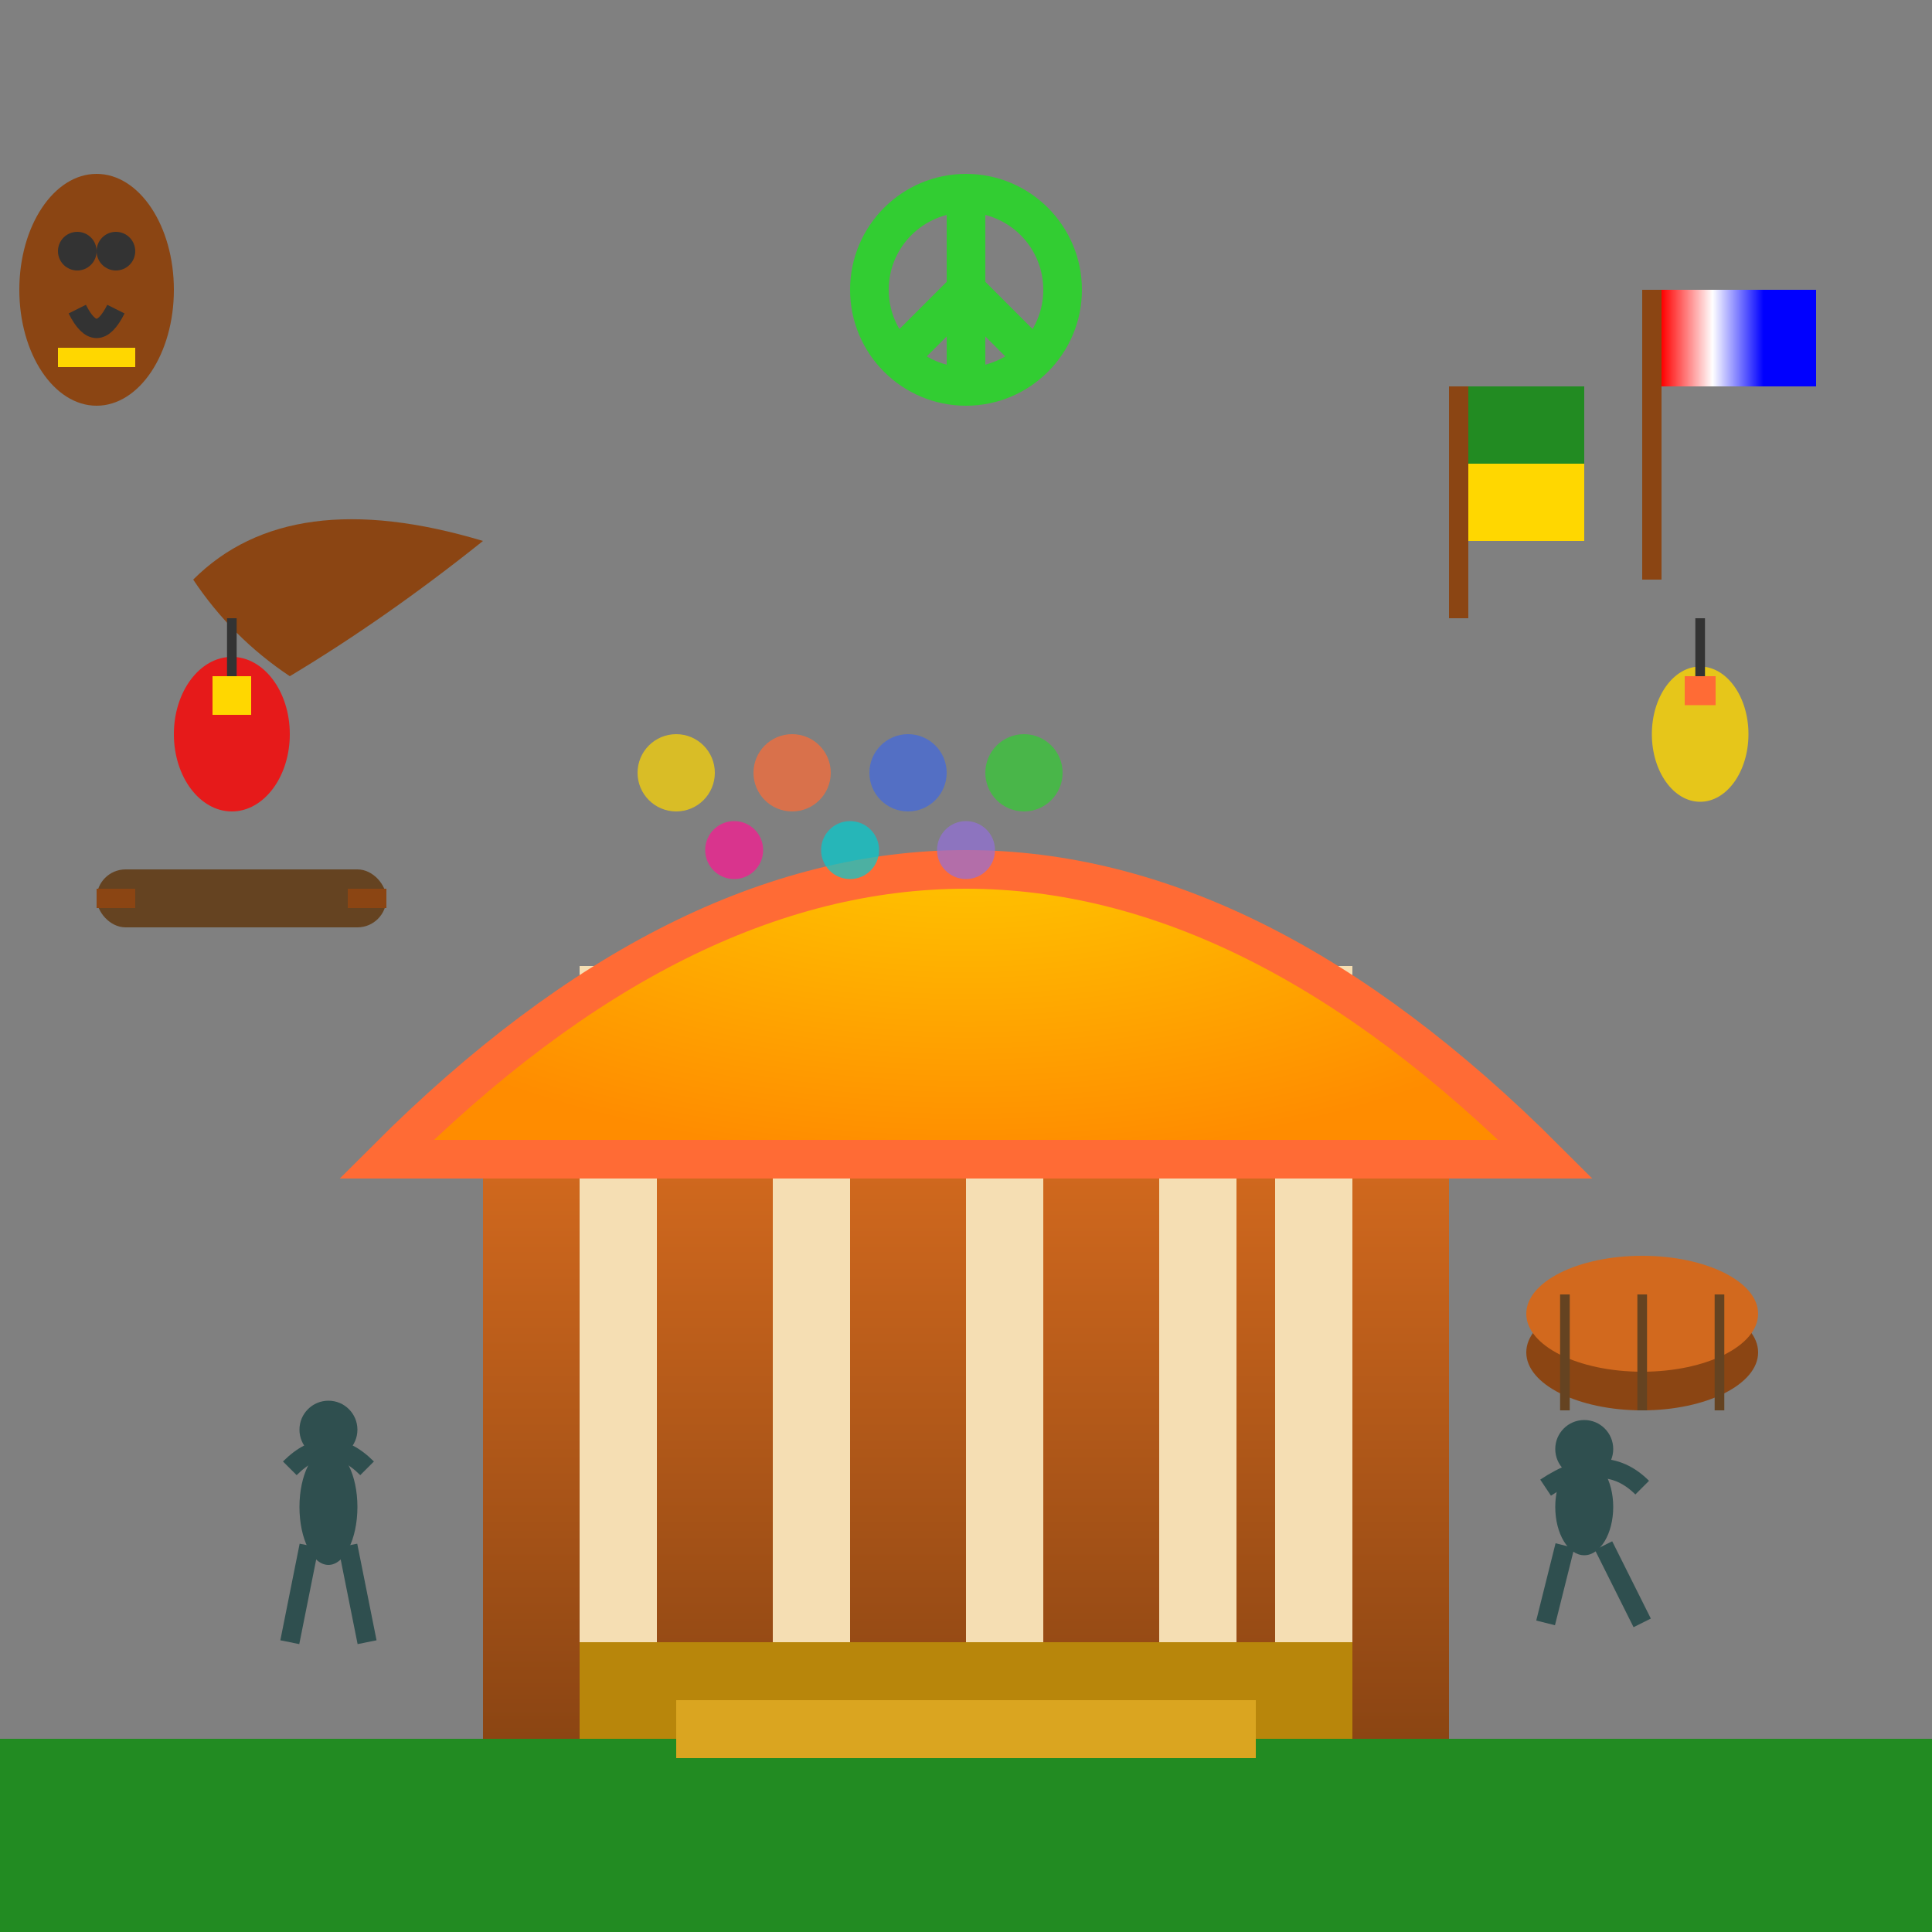 <svg xmlns="http://www.w3.org/2000/svg" viewBox="0 0 100 100" width="100" height="100">
  <rect x="0" y="0" width="100" height="100" fill="#808080" stroke="none"/>
  <defs>
    <linearGradient id="buildingGradient" x1="0%" y1="0%" x2="0%" y2="100%">
      <stop offset="0%" style="stop-color:#D2691E;stop-opacity:1" />
      <stop offset="100%" style="stop-color:#8B4513;stop-opacity:1" />
    </linearGradient>
    <radialGradient id="domeGradient" cx="50%" cy="30%" r="70%">
      <stop offset="0%" style="stop-color:#FFD700;stop-opacity:1" />
      <stop offset="100%" style="stop-color:#FF8C00;stop-opacity:1" />
    </radialGradient>
    <linearGradient id="flagGradient" x1="0%" y1="0%" x2="100%" y2="0%">
      <stop offset="0%" style="stop-color:#FF0000;stop-opacity:1" />
      <stop offset="33%" style="stop-color:#FFFFFF;stop-opacity:1" />
      <stop offset="66%" style="stop-color:#0000FF;stop-opacity:1" />
    </linearGradient>
  </defs>
  
  <!-- Cultural building/temple base -->
  <rect x="25" y="60" width="50" height="30" fill="url(#buildingGradient)"/>
  
  <!-- Columns -->
  <rect x="30" y="50" width="4" height="40" fill="#F5DEB3"/>
  <rect x="40" y="50" width="4" height="40" fill="#F5DEB3"/>
  <rect x="50" y="50" width="4" height="40" fill="#F5DEB3"/>
  <rect x="60" y="50" width="4" height="40" fill="#F5DEB3"/>
  <rect x="66" y="50" width="4" height="40" fill="#F5DEB3"/>
  
  <!-- Roof/dome -->
  <path d="M20 60 Q50 30 80 60 Z" fill="url(#domeGradient)" stroke="#FF6B35" stroke-width="2"/>
  
  <!-- Cultural symbols around the building -->
  <!-- Aboriginal boomerang (respectful representation) -->
  <path d="M10 30 Q15 25 25 28 Q20 32 15 35 Q12 33 10 30" fill="#8B4513"/>
  
  <!-- Didgeridoo -->
  <rect x="5" y="45" width="15" height="3" fill="#654321" rx="1.5"/>
  <rect x="5" y="46" width="2" height="1" fill="#8B4513"/>
  <rect x="18" y="46" width="2" height="1" fill="#8B4513"/>
  
  <!-- Multicultural flags -->
  <g transform="translate(85,15)">
    <rect x="0" y="0" width="1" height="15" fill="#8B4513"/>
    <rect x="1" y="0" width="8" height="5" fill="url(#flagGradient)"/>
  </g>
  
  <g transform="translate(75,20)">
    <rect x="0" y="0" width="1" height="12" fill="#8B4513"/>
    <rect x="1" y="0" width="6" height="4" fill="#228B22"/>
    <rect x="1" y="4" width="6" height="4" fill="#FFD700"/>
  </g>
  
  <!-- Cultural dancers silhouettes -->
  <g transform="translate(15,70)">
    <!-- Dancer 1 -->
    <ellipse cx="2" cy="8" rx="1.5" ry="3" fill="#2F4F4F"/>
    <circle cx="2" cy="4" r="1.5" fill="#2F4F4F"/>
    <path d="M0 6 Q2 4 4 6" fill="none" stroke="#2F4F4F" stroke-width="1"/>
    <path d="M1 10 L0 15 M3 10 L4 15" stroke="#2F4F4F" stroke-width="1"/>
  </g>
  
  <g transform="translate(80,72)">
    <!-- Dancer 2 -->
    <ellipse cx="2" cy="6" rx="1.5" ry="2.5" fill="#2F4F4F"/>
    <circle cx="2" cy="3" r="1.5" fill="#2F4F4F"/>
    <path d="M0 5 Q3 3 5 5" fill="none" stroke="#2F4F4F" stroke-width="1"/>
    <path d="M1 8 L0 12 M3 8 L5 12" stroke="#2F4F4F" stroke-width="1"/>
  </g>
  
  <!-- Traditional patterns (geometric, respectful) -->
  <g transform="translate(35,40)">
    <circle cx="0" cy="0" r="2" fill="#FFD700" opacity="0.7"/>
    <circle cx="6" cy="0" r="2" fill="#FF6B35" opacity="0.7"/>
    <circle cx="12" cy="0" r="2" fill="#4169E1" opacity="0.7"/>
    <circle cx="18" cy="0" r="2" fill="#32CD32" opacity="0.7"/>
    <circle cx="3" cy="4" r="1.5" fill="#FF1493" opacity="0.7"/>
    <circle cx="9" cy="4" r="1.5" fill="#00CED1" opacity="0.7"/>
    <circle cx="15" cy="4" r="1.5" fill="#9370DB" opacity="0.7"/>
  </g>
  
  <!-- Cultural artifacts -->
  <!-- Mask -->
  <g transform="translate(5,15)">
    <ellipse cx="0" cy="0" rx="4" ry="6" fill="#8B4513"/>
    <circle cx="-1" cy="-2" r="1" fill="#333"/>
    <circle cx="1" cy="-2" r="1" fill="#333"/>
    <path d="M-1 1 Q0 3 1 1" fill="none" stroke="#333" stroke-width="1"/>
    <rect x="-2" y="3" width="4" height="1" fill="#FFD700"/>
  </g>
  
  <!-- Traditional drum -->
  <g transform="translate(85,70)">
    <ellipse cx="0" cy="0" rx="6" ry="3" fill="#8B4513"/>
    <ellipse cx="0" cy="-2" rx="6" ry="3" fill="#D2691E"/>
    <line x1="-4" y1="-3" x2="-4" y2="3" stroke="#654321" stroke-width="0.5"/>
    <line x1="0" y1="-3" x2="0" y2="3" stroke="#654321" stroke-width="0.5"/>
    <line x1="4" y1="-3" x2="4" y2="3" stroke="#654321" stroke-width="0.5"/>
  </g>
  
  <!-- Cultural celebration elements -->
  <!-- Lanterns -->
  <g transform="translate(12,35)">
    <ellipse cx="0" cy="3" rx="3" ry="4" fill="#FF0000" opacity="0.8"/>
    <rect x="-1" y="0" width="2" height="2" fill="#FFD700"/>
    <line x1="0" y1="0" x2="0" y2="-3" stroke="#333" stroke-width="0.5"/>
  </g>
  
  <g transform="translate(88,35)">
    <ellipse cx="0" cy="3" rx="2.5" ry="3.5" fill="#FFD700" opacity="0.8"/>
    <rect x="-0.8" y="0" width="1.6" height="1.5" fill="#FF6B35"/>
    <line x1="0" y1="0" x2="0" y2="-3" stroke="#333" stroke-width="0.5"/>
  </g>
  
  <!-- Peace/unity symbol -->
  <g transform="translate(50,15)">
    <circle cx="0" cy="0" r="5" fill="none" stroke="#32CD32" stroke-width="2"/>
    <line x1="0" y1="-5" x2="0" y2="5" stroke="#32CD32" stroke-width="2"/>
    <line x1="-3.5" y1="3.5" x2="0" y2="0" stroke="#32CD32" stroke-width="2"/>
    <line x1="3.5" y1="3.5" x2="0" y2="0" stroke="#32CD32" stroke-width="2"/>
  </g>
  
  <!-- Ground/stage -->
  <rect x="0" y="90" width="100" height="10" fill="#228B22"/>
  
  <!-- Steps leading to cultural building -->
  <rect x="30" y="85" width="40" height="5" fill="#B8860B"/>
  <rect x="35" y="88" width="30" height="3" fill="#DAA520"/>
</svg>
